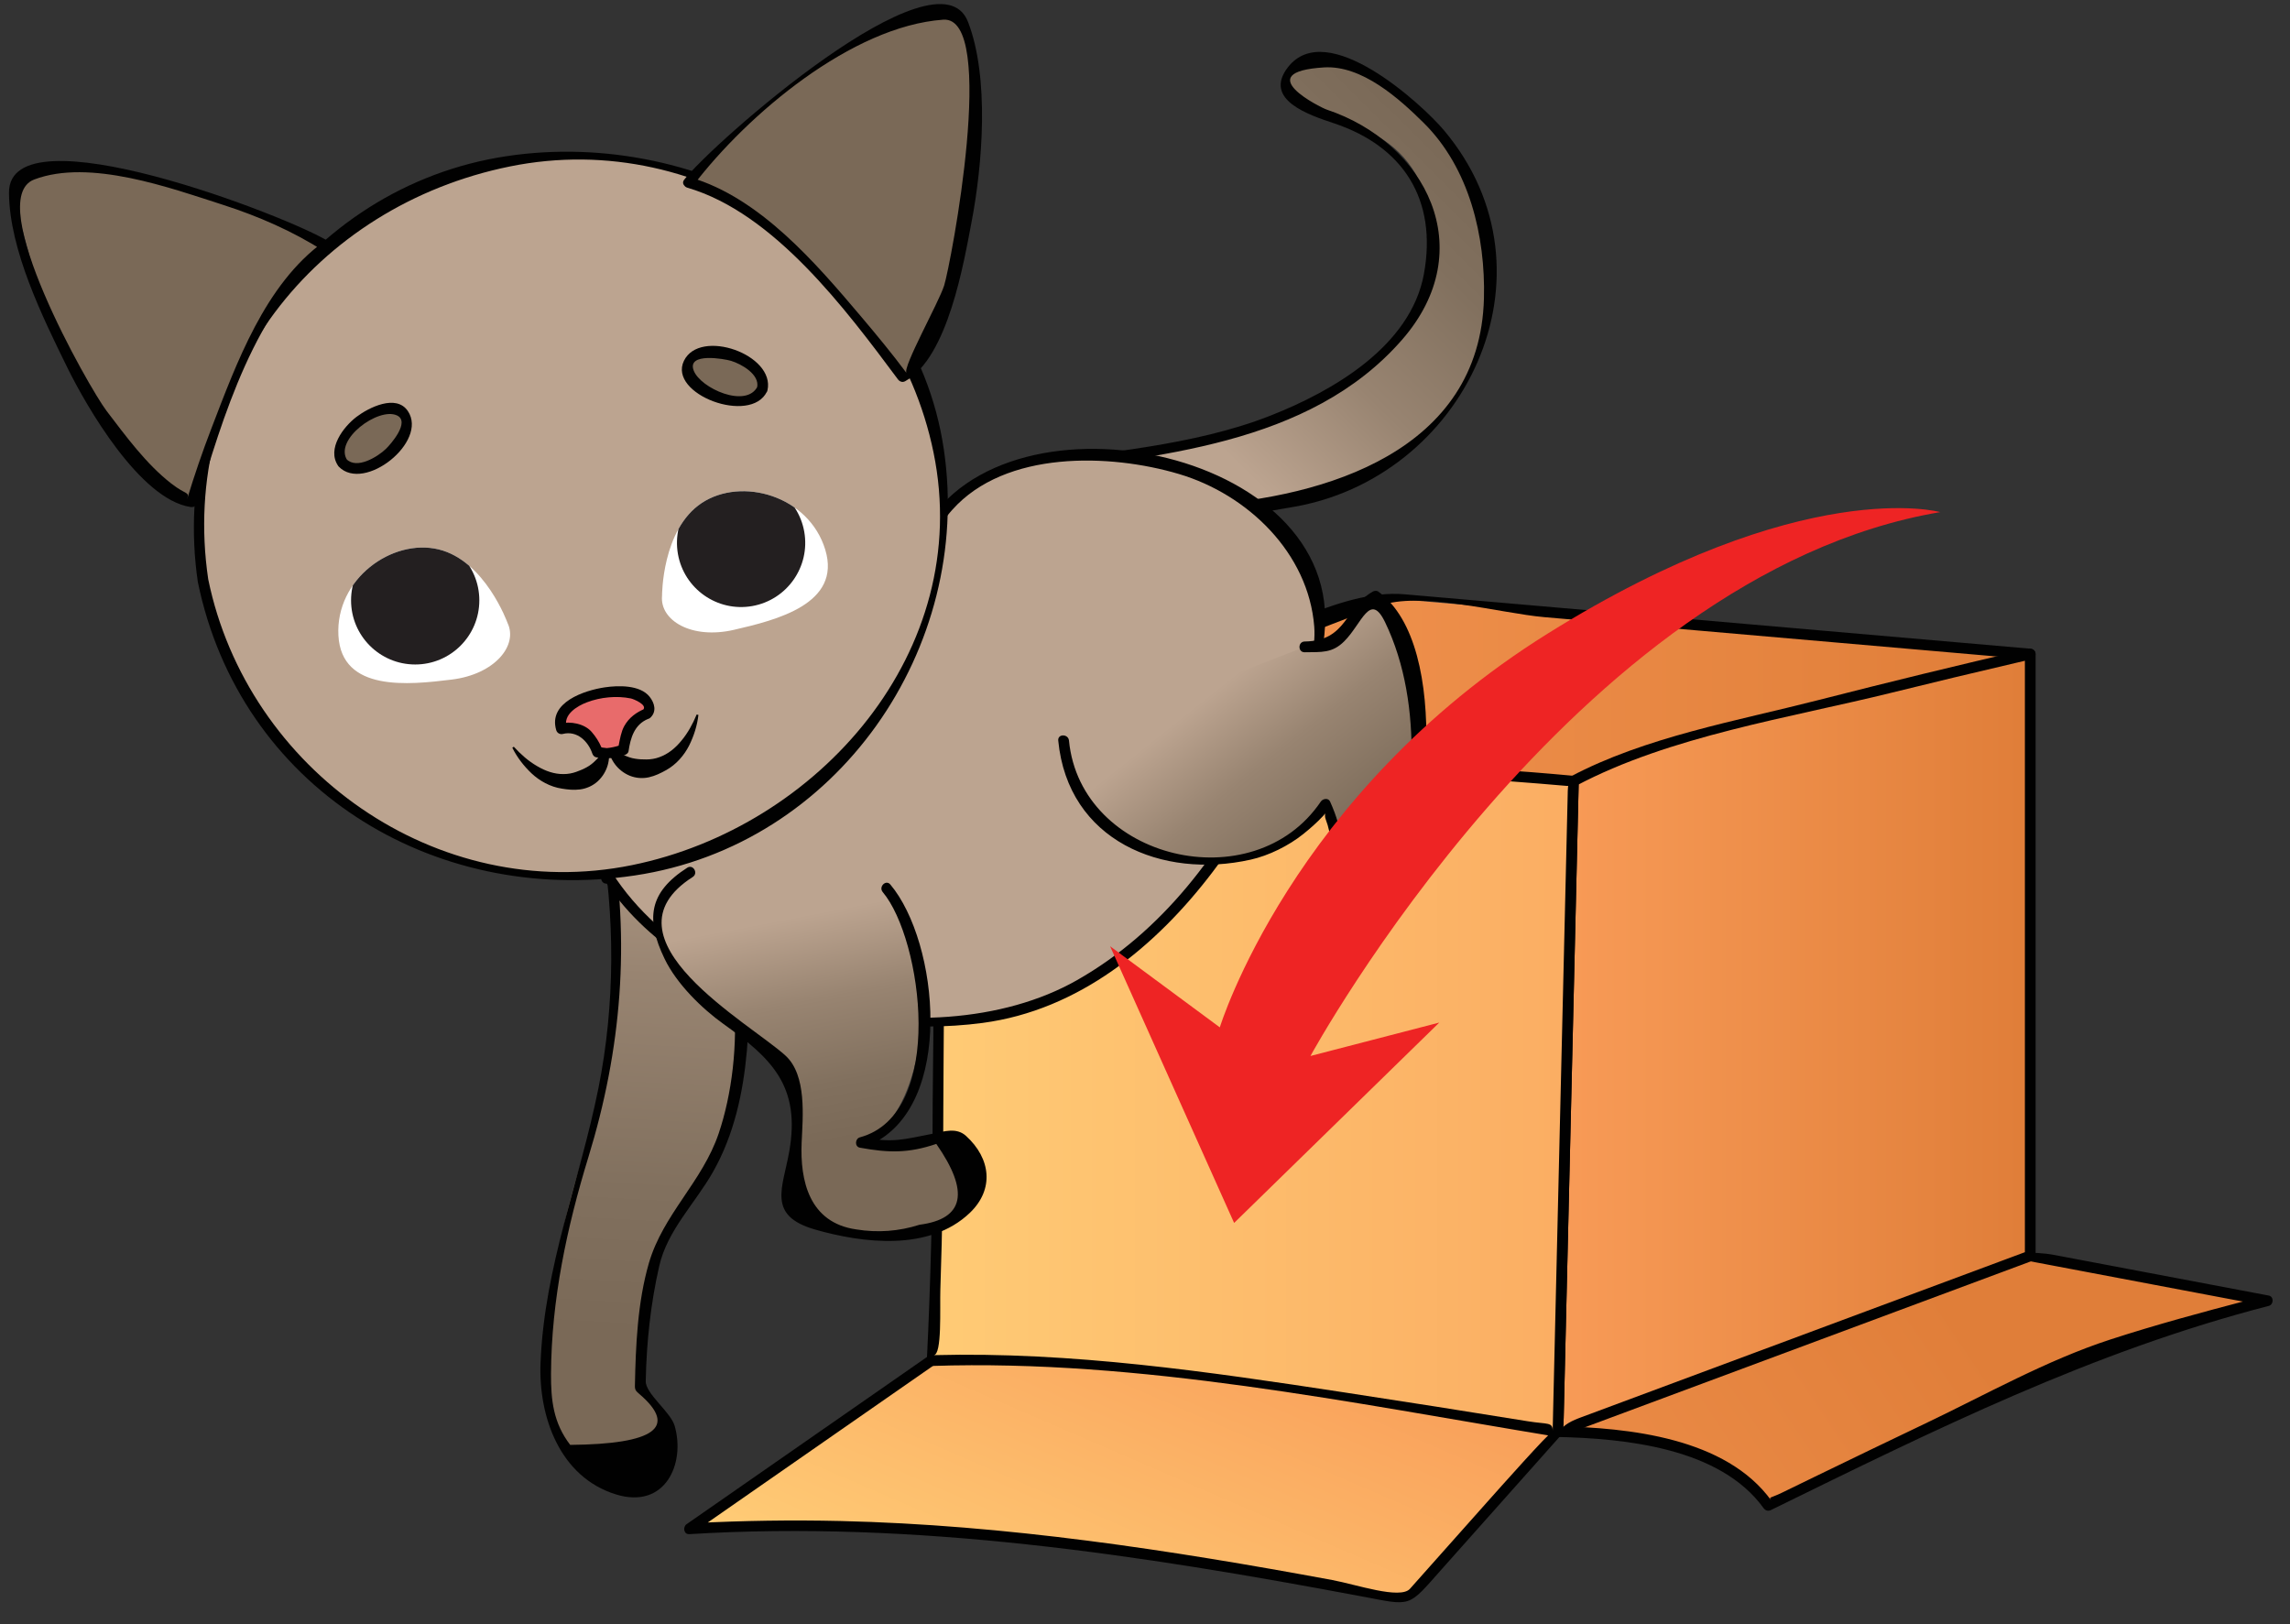 <?xml version="1.0" encoding="utf-8"?>
<!-- Generator: Adobe Illustrator 16.0.0, SVG Export Plug-In . SVG Version: 6.00 Build 0)  -->
<!DOCTYPE svg PUBLIC "-//W3C//DTD SVG 1.1//EN" "http://www.w3.org/Graphics/SVG/1.1/DTD/svg11.dtd">
<svg version="1.1" id="Layer_1" xmlns="http://www.w3.org/2000/svg" xmlns:xlink="http://www.w3.org/1999/xlink" x="0px" y="0px"
	 width="160px" height="113.47px" viewBox="0 0 160 113.47" enable-background="new 0 0 160 113.47" xml:space="preserve">
<rect x="0" y="0" width="160" height="113.47" fill="#333333" stroke="none"/>
<g>
	<g>
		<g>
			<linearGradient id="SVGID_1_" gradientUnits="userSpaceOnUse" x1="85.639" y1="127" x2="138.147" y2="91.739">
				<stop  offset="0" style="stop-color:#F89B57"/>
				<stop  offset="0.982" style="stop-color:#E07E39"/>
			</linearGradient>
			<path fill="url(#SVGID_1_)" d="M108.789,100.027c0,0,5.299,0.064,9.254,1.436c3.957,1.371,5.5,3.723,5.5,3.723
				s20.521-10.057,24.008-11.23c3.488-1.176,10.865-3.07,10.865-3.07l-16.564-3.135l-24.344,5.094L108.789,100.027z"/>
			<g>
				<path fill="#010101" d="M108.789,100.402c4.77,0.104,11.391,0.764,14.43,4.973c0.127,0.175,0.316,0.231,0.514,0.135
					c11.418-5.593,22.432-11.077,34.783-14.264c0.346-0.089,0.373-0.652,0-0.723c-4.986-0.944-9.975-1.888-14.961-2.832
					c-3.109-0.588-6.215,0.62-9.281,1.262c-5.477,1.146-10.955,2.293-16.434,3.438c-1.201,0.252-2.178,1.489-3.088,2.24
					c-2.076,1.71-4.152,3.42-6.229,5.13c-0.373,0.309,0.162,0.836,0.531,0.531c1.582-1.304,3.162-2.606,4.744-3.909
					c0.984-0.811,2.84-2.976,4.004-3.22c4.313-0.902,8.625-1.804,12.938-2.706c2.848-0.597,8.457-2.83,11.084-2.333
					c4.512,0.854,9.025,1.708,13.537,2.563c0.781,0.147,1.563,0.295,2.346,0.443c0.932,0.177,0.547-0.593-0.598-0.293
					c-3.238,0.847-6.473,1.722-9.658,2.756c-4.447,1.444-8.715,3.858-12.922,5.864c-2.586,1.233-5.166,2.48-7.742,3.73
					c-0.764,0.37-1.525,0.741-2.285,1.112c-0.836,0.408-0.945,0.265-0.732,0.562c-3.188-4.413-9.984-5.101-14.98-5.21
					C108.305,99.642,108.307,100.392,108.789,100.402z"/>
			</g>
		</g>
		<g>
			<linearGradient id="SVGID_2_" gradientUnits="userSpaceOnUse" x1="72.74" y1="116.691" x2="85.487" y2="87.213">
				<stop  offset="0" style="stop-color:#FFCC76"/>
				<stop  offset="1" style="stop-color:#F89B57"/>
			</linearGradient>
			<path fill="url(#SVGID_2_)" d="M65.065,95.064l39.298-2.742l4.426,7.705l-10.461,11.754c0,0-12.877-2.613-25.483-4.18
				c-12.607-1.566-24.68-0.783-24.68-0.783L65.065,95.064z"/>
			<g>
				<path fill="#010101" d="M65.065,95.439c9.991-0.697,19.981-1.395,29.972-2.092c2.313-0.161,4.627-0.322,6.939-0.483
					c1.777-0.124,1.982-0.493,2.586,0.557c1.279,2.229,2.559,4.456,3.838,6.684c-0.07-0.125-3.748,4.008-4.455,4.802
					c-1.811,2.035-3.621,4.07-5.432,6.104c-0.682,0.766-3.777-0.307-5.426-0.611c-11.369-2.104-22.8-3.856-34.377-4.125
					c-3.396-0.079-6.802-0.026-10.195,0.148c-0.219,0.012-0.378,0.87,0.61,0.183c1.123-0.781,2.247-1.563,3.37-2.344
					c4.253-2.958,8.506-5.916,12.759-8.873c0.394-0.274,0.02-0.925-0.379-0.648c-5.633,3.918-11.267,7.836-16.9,11.754
					c-0.282,0.196-0.212,0.724,0.189,0.699c15.793-0.972,31.465,1.435,46.942,4.343c3.602,0.677,3.209,0.822,5.637-1.906
					c2.77-3.112,5.541-6.225,8.311-9.337c0.113-0.128,0.146-0.302,0.059-0.455c-1.475-2.568-2.951-5.137-4.426-7.705
					c-0.063-0.108-0.195-0.194-0.324-0.186c-13.1,0.914-26.198,1.828-39.298,2.742C64.586,94.723,64.583,95.474,65.065,95.439z"/>
			</g>
		</g>
		<g>
			<linearGradient id="SVGID_3_" gradientUnits="userSpaceOnUse" x1="63.523" y1="52.099" x2="141.852" y2="52.099">
				<stop  offset="0" style="stop-color:#F89B57"/>
				<stop  offset="0.982" style="stop-color:#E07E39"/>
			</linearGradient>
			<polygon fill="url(#SVGID_3_)" points="63.522,54.58 96.785,41.781 141.852,45.699 123.074,60.064 86.322,62.416 			"/>
			<g>
				<path fill="#010101" d="M63.622,54.941c10.915-4.2,21.829-8.399,32.743-12.599c2.807-1.08,8.484,0.514,11.52,0.778
					c7.91,0.688,15.818,1.375,23.729,2.063c2.693,0.234,5.387,0.468,8.08,0.703c0.635,0.055,1.27,0.11,1.902,0.166
					c-0.059-0.005,0.256-0.822-0.92,0.078c-5.467,4.182-10.934,8.365-16.4,12.547c-2.813,2.152-8.146,1.457-11.916,1.698
					c-7.445,0.477-14.893,0.953-22.34,1.43c-3.943,0.252-6.203-0.646-10.063-1.973c-5.445-1.871-10.89-3.743-16.334-5.614
					c-0.458-0.157-0.654,0.567-0.199,0.724c7.353,2.527,14.706,5.054,22.058,7.581c1.447,0.497,3.029,0.129,4.539,0.032
					c4.893-0.313,9.787-0.626,14.68-0.939c4.678-0.3,9.357-0.599,14.035-0.898c1.377-0.088,3.732,0.281,4.898-0.611
					c6.137-4.694,12.273-9.389,18.408-14.083c0.299-0.228,0.201-0.665-0.189-0.699c-14.576-1.267-29.154-2.535-43.732-3.802
					c-4.555-0.396-10.262,3.294-14.396,4.885c-6.766,2.604-13.533,5.208-20.3,7.811C62.976,54.39,63.17,55.115,63.622,54.941z"/>
			</g>
		</g>
		<g>
			<linearGradient id="SVGID_4_" gradientUnits="userSpaceOnUse" x1="108.856" y1="72.863" x2="141.852" y2="72.863">
				<stop  offset="0" style="stop-color:#F89B57"/>
				<stop  offset="0.982" style="stop-color:#E07E39"/>
			</linearGradient>
			<path fill="url(#SVGID_4_)" d="M109.93,54.58l-1.074,45.448l32.996-12.277V45.699C141.852,45.699,114.49,51.967,109.93,54.58z"/>
			<g>
				<path fill="#010101" d="M109.555,54.58c-0.357,15.149-0.715,30.298-1.074,45.448c-0.006,0.229,0.246,0.446,0.475,0.361
					c11-4.092,21.998-8.185,32.996-12.277c0.158-0.059,0.275-0.184,0.275-0.361c0-14.018,0-28.034,0-42.051
					c0-0.252-0.238-0.416-0.475-0.362c-4.938,1.134-9.859,2.339-14.768,3.594c-5.65,1.444-12.045,2.568-17.244,5.325
					c-0.426,0.227-0.047,0.874,0.379,0.647c6.582-3.491,14.934-4.741,22.102-6.517c2.895-0.717,5.797-1.41,8.699-2.087
					c1.217-0.283,0.557-0.1,0.557-0.479c0,0.713,0,1.427,0,2.14c0,13.02,0,26.041,0,39.061c0,0.827-0.02,0.478,0.139,0.419
					c-0.631,0.234-1.262,0.469-1.891,0.704c-3.137,1.166-6.271,2.333-9.408,3.5c-6.662,2.479-13.324,4.957-19.986,7.437
					c-1.697,0.632-1.107,1.262-1.076-0.023c0.059-2.49,0.117-4.979,0.176-7.47c0.186-7.811,0.369-15.621,0.555-23.433
					c0.107-4.524,0.213-9.05,0.32-13.575C110.316,54.096,109.566,54.097,109.555,54.58z"/>
			</g>
		</g>
		<g>
			<linearGradient id="SVGID_5_" gradientUnits="userSpaceOnUse" x1="63.523" y1="76.781" x2="137.274" y2="76.781">
				<stop  offset="0" style="stop-color:#FFCC76"/>
				<stop  offset="1" style="stop-color:#F89B57"/>
			</linearGradient>
			<path fill="url(#SVGID_5_)" d="M63.522,54.58c0,0,13.412-1.045,24.409-1.045c11,0,21.998,1.045,21.998,1.045l-1.074,45.448
				c0,0-19.045-3.135-27.896-4.18c-8.853-1.045-15.828-0.783-15.828-0.783S66.741,62.938,63.522,54.58z"/>
			<g>
				<path fill="#010101" d="M63.522,54.955c10.034-0.771,20.11-1.204,30.173-0.959c5.271,0.128,10.543,0.46,15.797,0.919
					c0.354,0.031,0.068-0.588,0.047,0.346c-0.023,0.988-0.047,1.977-0.07,2.965c-0.318,13.498-0.639,26.995-0.957,40.493
					c-0.01,0.427-0.02,0.854-0.029,1.28c0.016-0.659-0.352-0.469-1.713-0.689c-4.275-0.693-8.553-1.365-12.834-2.018
					c-9.504-1.448-19.057-2.857-28.699-2.606c0.593-0.015,0.422-3.287,0.465-4.58c0.142-4.234,0.207-8.47,0.207-12.706
					c0-7.361,0.469-15.861-2.024-22.919c-0.16-0.453-0.885-0.258-0.724,0.199c2.583,7.313,1.998,16.192,1.998,23.832
					c0,5.518-0.13,11.043-0.402,16.554c-0.01,0.199,0.178,0.382,0.375,0.375c14.58-0.478,29.292,2.594,43.624,4.949
					c0.242,0.04,0.469-0.099,0.475-0.361c0.359-15.149,0.717-30.299,1.074-45.448c0.006-0.218-0.176-0.356-0.375-0.375
					c-15.449-1.438-30.951-1.188-46.407,0C63.043,54.241,63.04,54.992,63.522,54.955z"/>
			</g>
		</g>
	</g>
	<g>
		<g>
			
				<linearGradient id="SVGID_6_" gradientUnits="userSpaceOnUse" x1="104.209" y1="8.639" x2="84.009" y2="28.471" gradientTransform="matrix(1 -0.015 0.015 1 -1.421 2.554)">
				<stop  offset="0.045" style="stop-color:#7A6957"/>
				<stop  offset="0.282" style="stop-color:#81705E"/>
				<stop  offset="0.632" style="stop-color:#988471"/>
				<stop  offset="0.982" style="stop-color:#BCA490"/>
			</linearGradient>
			<path fill="url(#SVGID_6_)" d="M71.456,32.767c0,0,4.582-0.62,13.19-2.219c8.607-1.599,16.418-7.41,15.387-14.924
				c-1.031-7.516-7.635-6.864-9.682-8.67c-2.047-1.807,1.768-4.619,7.34-0.478s7.711,12.005,5.602,18.282S94.631,34.99,87.107,35.47
				c-7.522,0.481-7.522,0.481-7.522,0.481l-2.935-2.803L71.456,32.767z"/>
			<g>
				<path fill="#010101" d="M71.556,33.129c9.176-1.263,19.925-1.963,26.407-9.393c5.51-6.313,1.656-13.773-5.279-16.083
					c-0.385-0.128-5.42-2.622-0.176-2.943c2.648-0.162,5.246,2.174,6.963,3.874c3.195,3.165,4.32,7.924,4.211,12.26
					c-0.273,10.664-11.074,13.899-19.742,14.454c-3.379,0.216-3.703,0.757-5.869-1.312c-1.916-1.829-3.96-1.399-6.615-1.594
					c-0.483-0.035-0.479,0.715,0,0.75c1.046,0.077,4.37-0.263,5.092,0.426c0.738,0.706,1.946,2.471,2.938,2.744
					c2.942,0.809,7.722-0.385,10.671-0.856c12.139-1.936,19.148-16.352,10.727-26.357c-1.527-1.813-8.176-7.92-10.9-4.398
					c-1.758,2.273,1.498,3.34,3.215,3.912c4.82,1.606,7.236,5.303,6.291,10.515c-0.92,5.076-6.402,8.214-10.74,9.919
					c-5.342,2.099-11.711,2.576-17.392,3.357C70.879,32.471,71.083,33.194,71.556,33.129z"/>
			</g>
		</g>
		<g>
			
				<linearGradient id="SVGID_7_" gradientUnits="userSpaceOnUse" x1="44.386" y1="93.243" x2="47.43" y2="50.629" gradientTransform="matrix(1 -0.015 0.015 1 -1.421 2.554)">
				<stop  offset="0.045" style="stop-color:#7A6957"/>
				<stop  offset="0.282" style="stop-color:#81705E"/>
				<stop  offset="0.632" style="stop-color:#988471"/>
				<stop  offset="0.982" style="stop-color:#BCA490"/>
			</linearGradient>
			<path fill="url(#SVGID_7_)" d="M42.313,58.059c0,0,2.203,12.088-0.97,20.951s-3.256,15.66-3.217,18.23
				c0.038,2.572,2.29,5.658,4.141,6.549c1.85,0.893,5.325-0.08,4.919-2.645s-2.452-4.188-2.452-4.188s0.047-9.184,2.396-11.791
				c2.348-2.605,6.104-9.275,4.155-16.775c-1.949-7.5-3.983-8.387-3.983-8.387l-4.939,1.359"/>
			<g>
				<path fill="#010101" d="M41.951,58.158c1.028,5.866,1.031,12.031-0.137,17.863c-1.311,6.546-3.771,12.407-4.047,19.187
					c-0.154,3.775,1.339,8.002,5.277,9.212c3.437,1.056,4.857-2.156,4.093-4.795c-0.28-0.968-2.037-2.241-2.02-3.12
					c0.053-2.707,0.341-5.409,0.944-8.049c0.571-2.503,2.509-4.374,3.752-6.566c1.476-2.6,2.11-5.534,2.372-8.479
					c0.368-4.152-1.217-10.354-4.27-13.416c-1.14-1.143-4.377,0.656-5.652,1.008c-0.466,0.128-0.268,0.852,0.199,0.723
					c1.326-0.364,4.276-1.848,5.174-0.948c4.392,4.403,4.391,13.039,2.583,18.403c-1.144,3.395-3.889,5.657-4.882,9.076
					c-0.792,2.729-0.922,5.761-0.977,8.583c-0.006,0.298,0.099,0.375,0.324,0.572c2.686,2.311,1.071,3.492-4.844,3.545
					c-1.187-1.544-1.35-3.147-1.341-4.964c0.024-5.158,1.105-10.229,2.611-15.139c2.317-7.554,2.936-15.06,1.564-22.895
					C42.591,57.483,41.868,57.686,41.951,58.158L41.951,58.158z"/>
			</g>
		</g>
		<g>
			<path fill="#BCA490" d="M41.055,58.467c0,0,4.588,11.869,22.234,12.889c17.647,1.021,24.742-15.616,28.285-24.301
				s-8.539-18.238-20.603-14.383c-12.064,3.855-3.078,15.107-17.532,18.813c-14.451,3.707-8.43,1.229-8.43,1.229L41.055,58.467z"/>
			<g>
				<path fill="#010101" d="M40.693,58.566c4.163,10.354,17.938,14.24,27.958,12.908c6.729-0.894,12.12-5.337,16.093-10.573
					c3.367-4.441,7.529-11.393,7.832-17.117c0.684-12.958-23.853-17.265-28.553-5.699c-1.155,2.842-1.571,5.899-3.221,8.534
					c-2.873,4.587-10.21,5.317-15.063,6.296c-1.534,0.309-2.227,0.86-0.659,0.172c-0.313-0.563-0.559-0.584-0.739-0.063
					c-0.455,0.662-0.909,1.323-1.364,1.984c-0.749,1.089-1.498,2.179-2.247,3.268c-0.275,0.4,0.375,0.774,0.647,0.379
					c1.318-1.918,2.637-3.836,3.955-5.753c0.176-0.256-0.12-0.678-0.423-0.551c-0.435,0.182-1.679,0.546-1.496,1.214
					c0.365,1.327,7.816-1.138,8.354-1.271c5.238-1.293,9.269-3.188,11.203-8.458c1.068-2.911,1.41-5.8,3.563-8.213
					c3.716-4.166,11.005-3.937,15.829-2.506c4.824,1.432,9.059,5.524,9.463,10.666c0.246,3.116-2.127,6.86-3.443,9.571
					c-2.98,6.142-7.131,11.725-13.149,15.141c-10.311,5.852-29.07,1.682-33.817-10.129C41.238,57.924,40.513,58.117,40.693,58.566z"
					/>
			</g>
		</g>
		<g>
			<g>
				
					<ellipse transform="matrix(-0.985 0.174 -0.174 -0.985 85.421 64.609)" fill="#BCA490" cx="39.885" cy="36.04" rx="26.096" ry="25.152"/>
				<g>
					<path fill="#010101" d="M13.824,40.67c2.934,14.292,16.375,22.619,30.527,20.501c14.18-2.121,23.641-15.903,21.595-29.762
						c-2.13-14.43-16.987-22.526-30.528-20.501C21.239,13.03,11.778,26.813,13.824,40.67c0.071,0.477,0.793,0.273,0.724-0.199
						c-2.07-14.021,7.457-26.072,21.07-28.839c13.641-2.773,26.869,6.648,29.605,19.977c2.85,13.88-8.046,26.193-21.071,28.84
						c-13.641,2.771-26.869-6.648-29.604-19.978C14.45,39.998,13.727,40.198,13.824,40.67z"/>
				</g>
			</g>
			<g>
				<path fill="#7A6957" d="M22.808,17.216c0,0-5.62-3.699-14.145-4.963c-8.523-1.264-7.637,1.346-7.637,1.346
					s1.638,9.29,6.104,15.313c4.466,6.024,6.278,6.151,6.278,6.151S17.724,20.465,22.808,17.216z"/>
				<g>
					<path fill="#010101" d="M22.997,16.892c-2.671-1.714-22.418-9.36-22.369-3.418c0.033,4,2.352,8.696,4.072,12.201
						c1.338,2.726,5.082,9.219,8.609,9.749c0.206,0.031,0.397-0.049,0.461-0.262c1.745-5.83,4.103-13.897,9.226-17.622
						c0.387-0.281,0.013-0.933-0.379-0.647c-4.113,2.99-6.097,8.49-7.857,13.068c-0.625,1.624-1.188,3.275-1.694,4.938
						c0.179-0.587,0-0.258-1.1-1.114c-1.758-1.366-3.186-3.328-4.512-5.064c-1.24-1.624-8.704-14.8-5.062-16.179
						c3.873-1.467,9.505,0.586,13.229,1.784c2.407,0.774,4.857,1.84,6.997,3.214C23.027,17.802,23.402,17.152,22.997,16.892z"/>
				</g>
			</g>
			<g>
				<path fill="#7A6957" d="M48.124,12.751c0,0,4.016-5.396,11.594-9.499c7.576-4.104,7.635-1.346,7.635-1.346
					s1.639,9.288-0.499,16.476c-2.139,7.188-3.795,7.928-3.795,7.928S54.011,14.067,48.124,12.751z"/>
				<g>
					<path fill="#010101" d="M48.448,12.941C52.229,7.987,59.522,1.83,65.903,1.375c3.839-0.274,0.523,17.115,0.064,18.574
						c-0.374,1.19-2.923,5.718-2.632,6.11c-1.011-1.358-2.092-2.665-3.186-3.957c-3.154-3.728-7.061-8.29-11.927-9.712
						c-0.465-0.136-0.663,0.588-0.199,0.724c6.058,1.771,11.065,8.492,14.71,13.386c0.124,0.167,0.319,0.242,0.513,0.134
						c2.996-1.658,4.102-8.344,4.634-11.112c0.764-3.979,1.268-10.097-0.249-14C65.524-3.904,49.67,10.112,47.8,12.562
						C47.507,12.947,48.159,13.32,48.448,12.941z"/>
				</g>
			</g>
			<g>
				
					<ellipse transform="matrix(-0.777 0.629 -0.629 -0.777 65.581 38.046)" fill="#7A6957" cx="26.057" cy="30.629" rx="2.726" ry="1.522"/>
				<g>
					<path fill="#010101" d="M23.673,32.609c1.788,1.82,6.25-1.755,4.826-3.884c-0.818-1.223-2.756-0.233-3.587,0.399
						c-0.923,0.703-2.084,2.23-1.297,3.409c0.267,0.4,0.917,0.025,0.647-0.379c-0.954-1.428,2.176-3.726,3.47-3.129
						c0.947,0.436-0.423,2.006-0.77,2.34c-0.572,0.55-2.03,1.455-2.758,0.714C23.864,31.733,23.334,32.264,23.673,32.609z"/>
				</g>
			</g>
			<g>
				<defs>
					<path id="SVGID_8_" d="M35.46,43.524c0,0-1.564-4.353-4.815-5.137c-3.252-0.784-7.217,2.07-7,6.022
						c0.22,3.952,4.903,3.445,7.919,3.074C34.576,47.112,36.213,45.09,35.46,43.524z"/>
				</defs>
				<use xlink:href="#SVGID_8_"  overflow="visible" fill="#FFFFFF"/>
				<clipPath id="SVGID_9_">
					<use xlink:href="#SVGID_8_"  overflow="visible"/>
				</clipPath>
				<g clip-path="url(#SVGID_9_)">
					<circle fill="#231F20" cx="29.009" cy="41.948" r="4.481"/>
				</g>
			</g>
			<g>
				
					<ellipse transform="matrix(0.946 0.326 -0.326 0.946 11.325 -15.073)" fill="#7A6957" cx="50.684" cy="26.289" rx="2.724" ry="1.52"/>
				<g>
					<path fill="#010101" d="M52.936,26.986c-0.771,1.589-4.008,0.142-4.472-1.105c-0.476-1.281,2.166-0.804,2.614-0.668
						c0.704,0.213,2.026,0.945,1.82,1.863c-0.105,0.471,0.618,0.671,0.724,0.199c0.562-2.504-4.726-4.365-5.837-2.063
						c-1.127,2.334,4.662,4.493,5.799,2.153C53.794,26.932,53.147,26.551,52.936,26.986z"/>
				</g>
			</g>
			<g>
				<defs>
					<path id="SVGID_10_" d="M46.257,41.621c0,0-0.018-4.625,2.768-6.473c2.789-1.849,7.492-0.523,8.637,3.266
						c1.147,3.787-3.429,4.914-6.388,5.595C48.313,44.69,46.085,43.349,46.257,41.621z"/>
				</defs>
				<use xlink:href="#SVGID_10_"  overflow="visible" fill="#FFFFFF"/>
				<clipPath id="SVGID_11_">
					<use xlink:href="#SVGID_10_"  overflow="visible"/>
				</clipPath>
				<g clip-path="url(#SVGID_11_)">
					<path fill="#231F20" d="M56.193,37.156c0.427,2.437-1.199,4.76-3.635,5.191c-2.438,0.429-4.761-1.199-5.191-3.635
						c-0.428-2.437,1.199-4.76,3.635-5.191C53.439,33.092,55.765,34.719,56.193,37.156z"/>
				</g>
			</g>
			<g>
				<path fill="#010101" d="M48.675,49.924c-0.274,0.664-0.621,1.297-1.063,1.825c-0.438,0.537-0.945,0.944-1.543,1.156
					c-0.297,0.112-0.612,0.157-0.894,0.159c-0.287,0.003-0.541-0.01-0.804-0.054c-0.532-0.073-1.09-0.389-1.761-0.811l-0.107,0.068
					c0.101,0.79,0.626,1.571,1.495,1.933c0.428,0.176,0.914,0.207,1.346,0.109c0.434-0.099,0.813-0.285,1.17-0.484
					c0.729-0.394,1.286-1.05,1.632-1.727c0.341-0.691,0.568-1.408,0.652-2.146L48.675,49.924z"/>
			</g>
			<g>
				<path fill="#010101" d="M35.899,52.175c0.484,0.531,1.028,1.009,1.625,1.353c0.593,0.353,1.209,0.564,1.842,0.558
					c0.316,0.004,0.63-0.06,0.896-0.155c0.271-0.095,0.504-0.195,0.738-0.325c0.474-0.251,0.891-0.739,1.376-1.364l0.122,0.027
					c0.179,0.775-0.049,1.689-0.74,2.326c-0.344,0.313-0.79,0.508-1.229,0.563c-0.441,0.058-0.862,0.012-1.264-0.054
					c-0.819-0.12-1.57-0.546-2.124-1.065c-0.558-0.531-1.015-1.128-1.346-1.794L35.899,52.175z"/>
			</g>
			<g>
				<path fill="#E86B6B" d="M45.187,49.871c0,0-0.973,0.37-1.251,1.059c-0.278,0.687-0.381,1.463-0.381,1.463
					s-0.928,0.324-1.367,0.242c-0.44-0.083-0.44-0.083-0.44-0.083s-0.358-1.133-1.137-1.475c-0.779-0.343-1.384-0.155-1.384-0.155
					s-0.614-1.895,2.72-2.472C45.151,47.897,45.703,49.463,45.187,49.871z"/>
				<g>
					<path fill="#010101" d="M45.087,49.509c-0.625,0.255-1.147,0.634-1.475,1.231c-0.215,0.392-0.295,0.892-0.382,1.326
						c-0.08,0.399,0.38-0.083,0.031,0.027c-0.281,0.089-0.565,0.15-0.859,0.179c-0.181-0.017-0.36-0.043-0.538-0.079
						c0.234,0.044,0.302,0.371,0.154,0.022c-0.173-0.406-0.396-0.749-0.684-1.08c-0.503-0.577-1.491-0.757-2.206-0.575
						c0.154,0.087,0.308,0.175,0.461,0.262c-0.268-0.895,0.738-1.492,1.42-1.751c0.944-0.359,2.082-0.474,3.072-0.268
						c0.189,0.04,1.2,0.453,0.841,0.802c-0.347,0.338,0.184,0.868,0.53,0.53c0.444-0.432,0.281-1.016-0.063-1.45
						c-0.669-0.846-2.217-0.796-3.14-0.658c-1.395,0.209-3.969,1.036-3.385,2.993c0.06,0.199,0.26,0.313,0.461,0.262
						c0.986-0.251,1.767,0.505,2.059,1.367c0.04,0.118,0.131,0.237,0.262,0.262c0.72,0.136,1.308,0.076,2.007-0.159
						c0.114-0.039,0.243-0.132,0.262-0.262c0.138-0.942,0.413-1.87,1.37-2.26C45.728,50.053,45.535,49.327,45.087,49.509z"/>
				</g>
			</g>
		</g>
		<g>
			
				<linearGradient id="SVGID_12_" gradientUnits="userSpaceOnUse" x1="58.871" y1="78.827" x2="55.902" y2="62.073" gradientTransform="matrix(1 -0.015 0.015 1 -1.421 2.554)">
				<stop  offset="0.045" style="stop-color:#7A6957"/>
				<stop  offset="0.282" style="stop-color:#81705E"/>
				<stop  offset="0.632" style="stop-color:#988471"/>
				<stop  offset="0.982" style="stop-color:#BCA490"/>
			</linearGradient>
			<path fill="url(#SVGID_12_)" d="M48.211,60.951c-1.958,1.045-3.327,2.834-1.451,5.855c3.952,6.369,8.532,5.566,8.774,9.42
				c0.241,3.854,0.238,3.668-0.642,6.254c-0.878,2.584,2.067,3.09,4.832,3.783c2.767,0.693,8.25-1.041,8.771-3.07
				c0.52-2.027-0.987-4.578-3.177-3.627c-2.188,0.953-3.298,0.602-4.218,0.432c-0.922-0.168-0.922-0.168-0.922-0.168
				s3.661-0.791,4.275-8.881c0.301-3.975-0.624-6.955-2.512-8.881"/>
			<g>
				<path fill="#010101" d="M48.021,60.627c-2.691,1.722-2.926,3.589-1.585,6.369c0.837,1.737,2.58,3.455,4.112,4.551
					c3.366,2.406,5.404,4.332,4.594,8.92c-0.452,2.557-1.572,4.473,1.806,5.443c3.32,0.955,7.987,1.539,10.814-1.166
					c1.714-1.641,1.471-3.795-0.267-5.376c-0.672-0.611-1.536-0.309-2.277-0.163c-2.134,0.418-2.811,0.651-4.825,0.284
					c0.681,0.124-0.565,0.934,0.413,0.491c5.963-2.693,4.778-14.167,1.401-18.178c-0.312-0.37-0.84,0.163-0.53,0.531
					c2.749,3.264,4.456,15.499-1.598,17.135c-0.34,0.092-0.377,0.654,0,0.723c1.993,0.363,3.384,0.4,5.339-0.264
					c2.341,3.357,1.952,5.239-1.168,5.647c-1.452,0.463-2.927,0.571-4.425,0.327c-3.293-0.469-3.932-3.41-3.815-6.073
					c0.077-1.761,0.375-4.693-1.127-6.069c-2.457-2.251-13.2-8.189-6.481-12.484C48.806,61.016,48.431,60.366,48.021,60.627
					L48.021,60.627z"/>
			</g>
		</g>
		<g>
			
				<linearGradient id="SVGID_13_" gradientUnits="userSpaceOnUse" x1="96.534" y1="60.33" x2="85.792" y2="46.42" gradientTransform="matrix(1 -0.015 0.015 1 -1.421 2.554)">
				<stop  offset="0.045" style="stop-color:#7A6957"/>
				<stop  offset="0.282" style="stop-color:#81705E"/>
				<stop  offset="0.632" style="stop-color:#988471"/>
				<stop  offset="0.982" style="stop-color:#BCA490"/>
			</linearGradient>
			<path fill="url(#SVGID_13_)" d="M91.156,45.2c2.939,0.14,2.012-0.581,3.643-2.074s0.873-2.953,2.963,1.608
				c2.088,4.561,0.975,15.963-0.986,19.85c-1.963,3.887-5.824,3.578-5.824,3.578s-2.008,0.766-2.037-1.072
				c-0.027-1.836,0.883-2.4,0.883-2.4s0,0,0.537-0.926c0.537-0.928,0.725-0.746,2.352-2.424s-0.078-5.142-0.078-5.142
				s-3.049,4.822-10.961,3.839c-0.127-0.018-0.252-0.035-0.373-0.055c0,0-6.871-2.314-6.961-8.237"/>
			<g>
				<path fill="#010101" d="M91.156,45.575c1.197-0.017,1.93,0.067,2.768-0.769c1.229-1.224,1.805-3.504,2.854-1.323
					c2.801,5.819,2.035,13.414,0.256,19.446c-0.807,2.735-3.145,4.972-6.082,4.857c-2.457-0.096-0.861-2.855-0.293-3.834
					c1.908-3.291,4.215-3.622,2.273-7.945c-0.125-0.277-0.506-0.209-0.648,0c-4.701,6.947-16.785,4.078-17.596-4.263
					c-0.046-0.477-0.797-0.481-0.75,0c0.681,7.007,7.266,9.703,13.441,8.322c1.283-0.287,2.654-0.97,3.672-1.784
					c0.496-0.398,0.949-0.797,1.385-1.261c0.752-0.801-0.063-0.439,0.193,0.235c1.654,4.379-3.574,5.141-3.963,8.683
					c-0.656,5.959,7.525,0.87,8.752-1.882c2.193-4.92,4.143-18.851-1.119-22.723c-0.107-0.078-0.271-0.061-0.379,0
					c-1.975,1.112-1.783,3.448-4.764,3.489C90.674,44.832,90.672,45.582,91.156,45.575L91.156,45.575z"/>
			</g>
		</g>
	</g>
	<path fill="#EE2424" d="M135.561,35.782c0,0-9.553-2.668-27.443,8.499S85.227,71.783,85.227,71.783l-7.666-5.668l8.666,19.334
		l14.334-14l-9,2.334C91.561,73.783,109.893,40.116,135.561,35.782z"/>
</g>
<g>
</g>
<g>
</g>
<g>
</g>
<g>
</g>
<g>
</g>
<g>
</g>
</svg>
